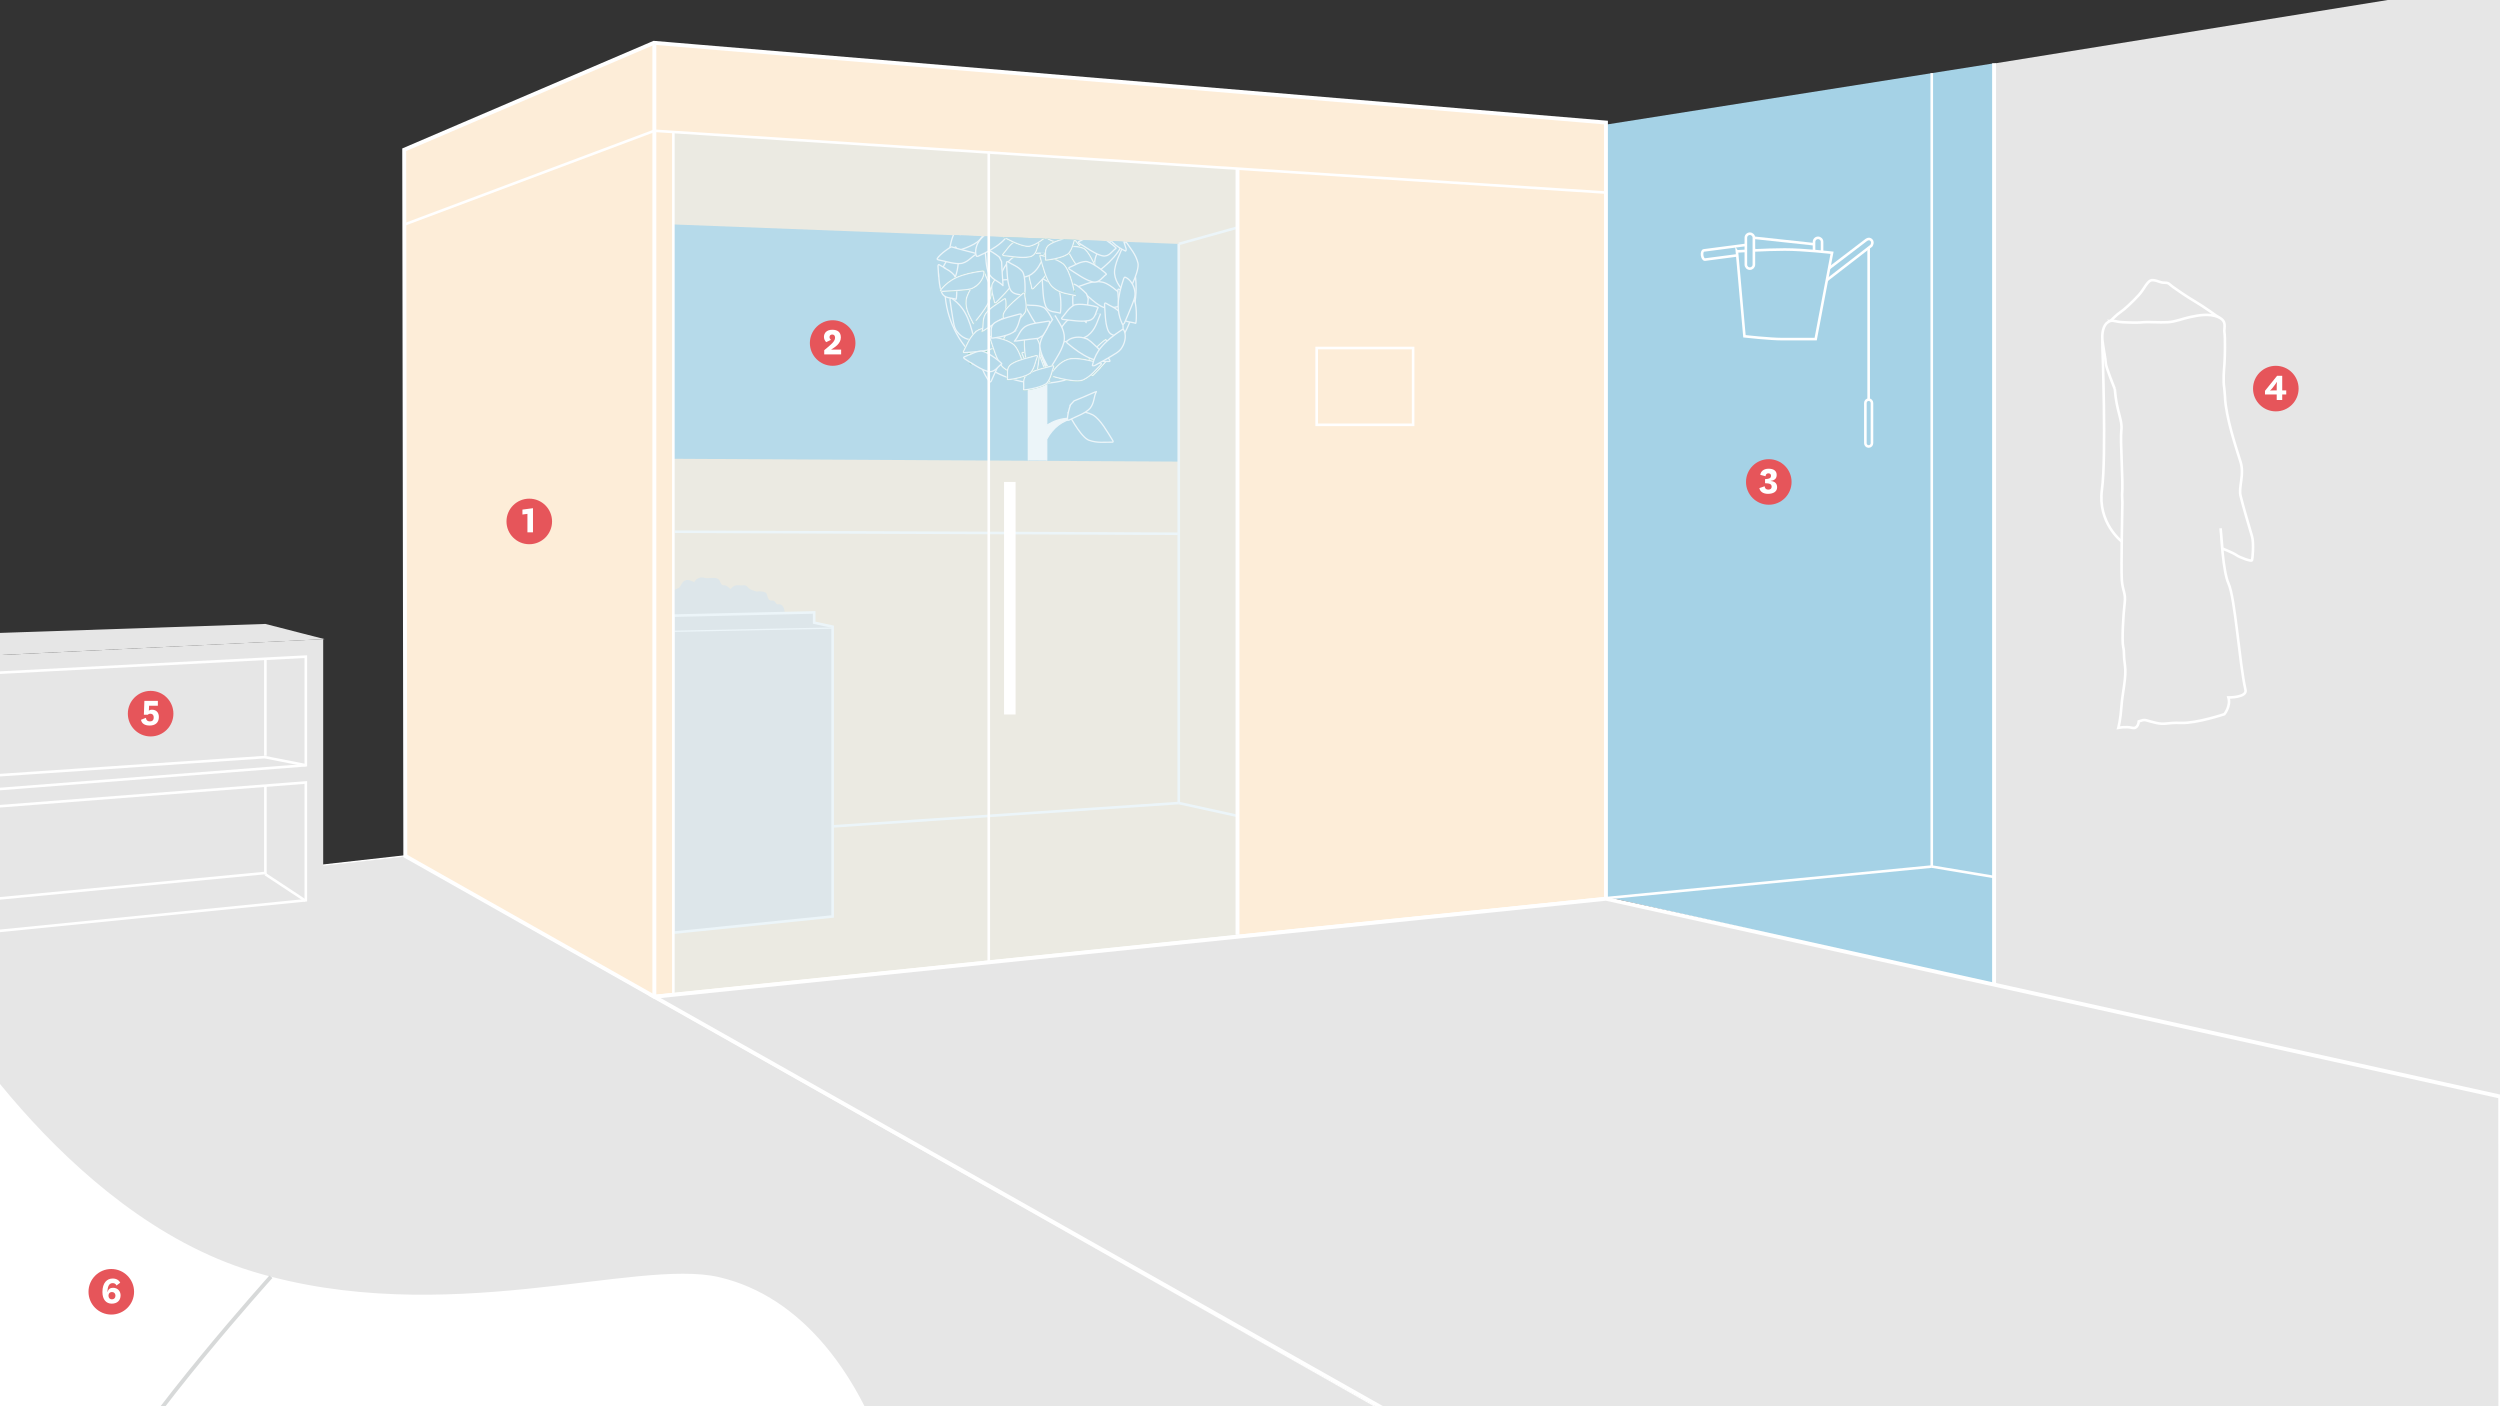 <svg xmlns="http://www.w3.org/2000/svg" xmlns:xlink="http://www.w3.org/1999/xlink" id="Ebene_1" data-name="Ebene 1" viewBox="0 0 1920 1080"><rect x="0" y="0" width="1920" height="1080" fill="#333333" stroke="none"/><defs><style> .cls-1, .cls-2, .cls-3, .cls-4, .cls-5 { fill: none; } .cls-6, .cls-2, .cls-3, .cls-7, .cls-8, .cls-9, .cls-10, .cls-11, .cls-12, .cls-13, .cls-14, .cls-5 { stroke: #fff; } .cls-6, .cls-2, .cls-3, .cls-7, .cls-11, .cls-15, .cls-14, .cls-5 { stroke-miterlimit: 10; } .cls-6, .cls-7, .cls-10, .cls-5 { stroke-width: 2px; } .cls-6, .cls-16, .cls-11 { fill: #a5d2e6; } .cls-17, .cls-7, .cls-8, .cls-10, .cls-13 { fill: #e6e6e6; } .cls-3, .cls-4, .cls-13, .cls-14 { stroke-width: 3px; } .cls-9 { stroke-width: 1.5px; } .cls-9, .cls-18, .cls-12 { fill: #fff; } .cls-19 { clip-path: url(#clippath-1); } .cls-10, .cls-12 { stroke-linejoin: round; } .cls-4 { stroke: #d7d9d9; } .cls-20 { fill: #e6555a; } .cls-15 { fill: #b9dcbd; stroke: #64ba8a; } .cls-21 { clip-path: url(#clippath); } .cls-14 { fill: #fdedd8; } .cls-22 { fill: #cfe6f1; opacity: .4; } </style><clipPath id="clippath"><polygon class="cls-1" points="526.58 172.37 905.28 187.33 905.28 354.51 527.14 351.54 526.58 172.37"></polygon></clipPath><clipPath id="clippath-1"><rect class="cls-1" x="-53.02" y="759.99" width="753.24" height="504.38"></rect></clipPath></defs><polygon class="cls-17" points="1531.45 48.79 1920.37 -13.96 1920.18 842.17 1531.45 756.13 1531.45 48.79"></polygon><polygon class="cls-8" points="-30.6 695.6 310.43 657.4 1436.41 1295.51 -35.24 1291.72 -30.6 695.6"></polygon><polygon class="cls-16" points="1233.37 95.7 1531.45 48.61 1531.45 756.13 1233.37 688.72 1233.37 95.7"></polygon><polygon class="cls-14" points="1233.36 690.25 502.54 765.49 311.28 657.4 310.43 115 502.16 32.89 1233.37 94.12 1233.36 690.25"></polygon><line class="cls-3" x1="1531.45" y1="48.61" x2="1531.45" y2="756.13"></line><path class="cls-17" d="M517.13,453.54s3.32-1.69,4.37-2.21c1.05-.53,1.96-3.75,3.68-4.99,3-2.16,6.54.13,7.88.77,0,0,2.78-5.05,8.12-3.27,1.55.51,4.66-.15,7.57,0,2.91.15,4.08,1.89,4.37,3.06.29,1.16,1.45,2.86,3.2,2.62,1.76-.24,4.66,2.91,4.66,2.91,0,0,2.04-2.62,4.37-2.91,2.33-.29,3.2.29,5.53,0,2.33-.29,3.06,1.12,4.44,2.45s6.04,2.38,6.04,2.38c1.17-.41,5.39-.25,6.84.91,1.46,1.17.98,6.49,4.65,5.97,2.84-.41,2.68,3.17,4.72,2.88,4.99-.7,4.99,6.23,4.99,6.23l-85.46,2.49v-19.28"></path><g><polygon class="cls-16" points="517.13 172.37 905.28 187.33 905.28 354.51 517.13 352.34 517.13 172.37"></polygon><g class="cls-21"><g><path class="cls-12" d="M803.87,476.97v-139.71c4.71-8.76,12.36-14.82,21.19-15.9-1.01-.09-2.04-.14-3.08-.14-6.84,0-13.11,2.1-18.11,5.59v-56.45h-14.09v206.61"></path><path class="cls-2" d="M799.08,294.41c40.56,0,73.45-32.88,73.45-73.45s-32.88-73.45-73.45-73.45-73.45,32.88-73.45,73.45,32.88,73.45,73.45,73.45"></path><path class="cls-11" d="M753.56,280.74c-.03.86,3.62,9.73,6.71,12.54.27.22.86-.22,1.05-.71,2.04-5.04,6.1-11.92,6.25-16.85,0-.29,0-.57-.01-.85-.36-5.06-3.69-7.86-4.79-12.38-.08-.34-6.03,12.63-9.21,18.25Z"></path><path class="cls-11" d="M820.04,245.92c-.32.22-.6.44-.84.68-5,4.92-6.66,10.59-9.3,15.92-.15.34.39.67.95.61,7.26-.76,18.88-1.53,24.26-5.22.14-.09.27-.19.4-.29,5.96-4.53,7.13-10.87,9.54-16.31.06-.04-4.66.07-10.18.7-5.5.64-11.79,1.82-14.83,3.9Z"></path><path class="cls-11" d="M842.58,194.67c-2.64,5.01-2.36,10.72-.14,13.79.24.34.88.23,1.41-.2,5.7-4.52,10.88-9.26,14.6-14.6.77-1.11,1.44-2.22,2.02-3.32,2.03-3.86,3-7.66,3.54-11.24.06-.32-1.5-.18-1.64-.02-4.17,2.79-8.39,5.62-12.43,8.54-2.31,1.68-5.11,3.53-6.55,5.71-.29.45-.56.9-.8,1.36"></path><path class="cls-15" d="M820.83,175.5c-.02.72.04,1.33.21,1.82,1.62,4.76,5.13,7.35,7.72,11.02.3.43,1-.12,1.22-.83,1.87-5.94,4.66-12.91,4.83-18.46.01-.37,0-.73,0-1.09-.2-5.14-5.69-6.22-8.27-8.64-.52-.49-5.54,10.7-5.7,16.17"></path><path class="cls-11" d="M820.83,175.5c-.02.72.04,1.33.21,1.82,1.62,4.76,5.13,7.35,7.72,11.02.3.43,1-.12,1.22-.83,1.87-5.94,4.66-12.91,4.83-18.46.01-.37,0-.73,0-1.09-.2-5.14-5.69-6.22-8.27-8.64-.52-.49-5.54,10.7-5.7,16.17Z"></path><path class="cls-15" d="M744.5,267.44c-.24,3.29-.27,8.91.83,11.66.13.32.84.18,1.26-.18,4.05-3.65,10.72-8.08,13.04-12.46.14-.26.26-.51.36-.77,1.93-4.73.19-8.68,1.19-13.22.08-.31-9.08,7.19-14.75,11.33l-1.93,3.64Z"></path><path class="cls-15" d="M744.5,267.44c-.24,3.29-.27,8.91.83,11.66.13.32.84.18,1.26-.18,4.05-3.65,10.72-8.08,13.04-12.46.14-.26.26-.51.36-.77,1.93-4.73.19-8.68,1.19-13.22.08-.31-9.08,7.19-14.75,11.33l-1.93,3.64Z"></path><path class="cls-11" d="M848.02,236.16c.37.1.72.17,1.06.2,6.96.6,12.3-1.83,18.04-3.31.36-.09.26-.72-.17-1.13-5.28-5.02-13.42-13.39-19.7-15.09-.17-.05-.33-.09-.5-.12-7.3-1.59-12.83,1.64-18.5,3.37-.06-.02,3.1,3.53,7.16,7.31,4.08,3.78,9.05,7.82,12.61,8.78"></path><path class="cls-11" d="M735.02,175.8c-.27.28-.49.56-.68.84-3.86,5.84-4.31,11.7-5.77,17.45-.1.37.5.58,1.06.4,6.93-2.25,18.17-5.43,22.67-10.15.12-.12.23-.24.33-.37,4.9-5.66,4.73-12.08,5.97-17.88.04-.05-4.58,1.05-9.83,2.82-5.27,1.77-11.19,4.22-13.74,6.89"></path><path class="cls-15" d="M757.53,158.69c-.33.63-.55,1.21-.62,1.71-.64,4.97,1.34,8.84,2.04,13.26.08.51.96.32,1.45-.21,4.3-4.54,9.9-9.61,12.51-14.54.17-.32.32-.64.46-.96,2.1-4.71-2.34-8.08-3.57-11.36-.26-.66-9.71,7.25-12.27,12.1"></path><path class="cls-15" d="M791.01,206.68c-.34.63-.55,1.22-.62,1.72-.65,4.99,1.33,8.84,2.03,13.26.08.52.96.32,1.45-.22,4.3-4.53,9.9-9.61,12.51-14.54.17-.32.32-.64.46-.96,2.1-4.71-2.34-8.07-3.58-11.35-.25-.67-9.69,7.22-12.25,12.08"></path><path class="cls-11" d="M791.01,206.68c-.34.63-.55,1.22-.62,1.72-.65,4.99,1.33,8.84,2.03,13.26.08.52.96.32,1.45-.22,4.3-4.53,9.9-9.61,12.51-14.54.17-.32.32-.64.46-.96,2.1-4.71-2.34-8.07-3.58-11.35-.25-.67-9.69,7.22-12.25,12.08Z"></path><path class="cls-15" d="M762.35,217.35c-.34.63-.55,1.22-.62,1.72-.65,4.99,1.33,8.84,2.03,13.26.08.52.96.32,1.46-.21,4.3-4.53,9.9-9.61,12.5-14.54.17-.32.32-.64.47-.95,2.1-4.71-2.34-8.07-3.58-11.35-.26-.67-9.69,7.22-12.25,12.08"></path><path class="cls-11" d="M762.35,217.35c-.34.63-.55,1.22-.62,1.72-.65,4.99,1.33,8.84,2.03,13.26.08.52.96.32,1.46-.21,4.3-4.53,9.9-9.61,12.5-14.54.17-.32.32-.64.47-.95,2.1-4.71-2.34-8.07-3.58-11.35-.26-.67-9.69,7.22-12.25,12.08Z"></path><path class="cls-11" d="M721.62,213.08c-.17,5.65,2.61,10.66,5.99,12.45.37.18.9-.2,1.19-.81,3.16-6.54,5.76-13.04,6.76-19.47.21-1.33.32-2.62.36-3.86.13-4.35-.67-8.18-1.78-11.63-.1-.31-1.44.51-1.5.69-2.54,4.32-5.12,8.7-7.49,13.08-1.35,2.52-3.08,5.41-3.41,7.98-.07.52-.1,1.05-.12,1.56"></path><path class="cls-15" d="M837.13,272.87c-.34.63-.55,1.22-.62,1.72-.41,3.2.27,5.94.98,8.67h-.26c.41,1.63.88,3.24,1.14,4.93.08.52.95.32,1.45-.21,1.52-1.6,3.2-3.27,4.86-4.98h-.17c3.14-3.22,6.24-6.59,7.98-9.89.17-.32.33-.64.47-.96,2.11-4.71-2.34-8.07-3.57-11.36-.24-.67-9.69,7.24-12.26,12.09"></path><path class="cls-11" d="M837.13,272.87c-.34.63-.55,1.22-.62,1.72-.41,3.2.27,5.94.98,8.67h-.26c.41,1.63.88,3.24,1.14,4.93.08.52.95.32,1.45-.21,1.52-1.6,3.2-3.27,4.86-4.98h-.17c3.14-3.22,6.24-6.59,7.98-9.89.17-.32.33-.64.47-.96,2.11-4.71-2.34-8.07-3.57-11.36-.24-.67-9.69,7.24-12.26,12.09Z"></path><path class="cls-11" d="M734.99,254.64c3.37,4.56,8.66,6.81,12.42,6.17.41-.07.58-.7.44-1.35-1.58-7.08-3.59-13.8-6.79-19.46-.66-1.17-1.37-2.24-2.11-3.24-2.6-3.51-5.62-6.05-8.64-8.12-.26-.18-.81,1.28-.74,1.47.7,4.96,1.39,9.97,2.25,14.86.5,2.81.95,6.15,2.29,8.38.27.45.57.89.88,1.31"></path><path class="cls-15" d="M772.3,158.98c-.34.63-.55,1.22-.62,1.72-.65,4.98,1.33,8.84,2.03,13.26.08.52.95.32,1.45-.21,4.3-4.53,9.88-9.59,12.48-14.51.17-.33.33-.66.48-.99,2.11-4.71-2.34-8.07-3.56-11.36-.26-.66-9.69,7.23-12.26,12.09"></path><path class="cls-15" d="M772.3,158.98c-.34.63-.55,1.22-.62,1.72-.65,4.98,1.33,8.84,2.03,13.26.08.52.95.32,1.45-.21,4.3-4.53,9.88-9.59,12.48-14.51.17-.33.33-.66.48-.99,2.11-4.71-2.34-8.07-3.56-11.36-.26-.66-9.69,7.23-12.26,12.09Z"></path><path class="cls-15" d="M798.93,274.24c-.61-.61-9.63-3.96-13.78-3.61-.34.04-.42.78-.18,1.25,2.37,4.91,4.74,12.54,8.3,16,.21.2.42.39.64.56,3.99,3.17,8.3,2.63,12.38,4.9.3.17-5.31-12.97-7.35-19.1"></path><path class="cls-11" d="M798.93,274.24c-.61-.61-9.63-3.96-13.78-3.61-.34.04-.42.78-.18,1.25,2.37,4.91,4.74,12.54,8.3,16,.21.2.42.39.64.56,3.99,3.17,8.3,2.63,12.38,4.9.3.17-5.31-12.97-7.35-19.1Z"></path><path class="cls-15" d="M761.11,227.2c.06-.38.08-.74.07-1.08-.23-6.98-3.29-12.01-5.43-17.53-.15-.34-.76-.16-1.1.29-4.37,5.86-11.72,14.93-12.65,21.37-.02.16-.04.33-.06.49-.7,7.43,3.18,12.54,5.56,17.96-.01.07,3.12-3.48,6.41-7.97,3.27-4.48,6.69-9.9,7.22-13.54"></path><path class="cls-11" d="M761.11,227.2c.06-.38.08-.74.07-1.08-.23-6.98-3.29-12.01-5.43-17.53-.15-.34-.76-.16-1.1.29-4.37,5.86-11.72,14.93-12.65,21.37-.02.16-.04.33-.06.49-.7,7.43,3.18,12.54,5.56,17.96-.01.07,3.12-3.48,6.41-7.97,3.27-4.48,6.69-9.9,7.22-13.54Z"></path><path class="cls-15" d="M798.01,263.21c-1.95-5.31-6.42-8.96-10.24-9.4-.42-.05-.77.49-.82,1.17-.52,7.23-.51,14.23.95,20.56.31,1.31.68,2.55,1.11,3.72,1.5,4.09,3.68,7.36,6.01,10.18.2.26,1.16-.98,1.14-1.19.76-4.94,1.54-9.94,2.11-14.88.33-2.83.85-6.13.21-8.65-.14-.51-.29-1.01-.47-1.5"></path><path class="cls-11" d="M798.01,263.21c-1.95-5.31-6.42-8.96-10.24-9.4-.42-.05-.77.49-.82,1.17-.52,7.23-.51,14.23.95,20.56.31,1.31.68,2.55,1.11,3.72,1.5,4.09,3.68,7.36,6.01,10.18.2.26,1.16-.98,1.14-1.19.76-4.94,1.54-9.94,2.11-14.88.33-2.83.85-6.13.21-8.65-.14-.51-.29-1.01-.47-1.5Z"></path><path class="cls-11" d="M802.79,237.12c-.51-.5-1.01-.88-1.48-1.08-4.61-2.05-8.87-1.24-13.32-1.83-.52-.07-.58.81-.2,1.45,3.14,5.4,6.42,12.18,10.41,16.07.27.26.54.51.81.74,3.93,3.35,8.41.06,11.92-.18.71-.05-4.2-11.32-8.14-15.16Z"></path><path class="cls-15" d="M833.71,191.81c-.51-.5-1.01-.88-1.48-1.08-4.61-2.05-8.87-1.24-13.32-1.83-.52-.08-.58.81-.2,1.45,3.14,5.4,6.42,12.18,10.41,16.07.27.26.54.51.81.74,3.93,3.35,8.41.06,11.92-.19.71-.05-4.2-11.32-8.14-15.16"></path><path class="cls-11" d="M833.71,191.81c-.51-.5-1.01-.88-1.48-1.08-4.61-2.05-8.87-1.24-13.32-1.83-.52-.08-.58.81-.2,1.45,3.14,5.4,6.42,12.18,10.41,16.07.27.26.54.51.81.74,3.93,3.35,8.41.06,11.92-.19.71-.05-4.2-11.32-8.14-15.16Z"></path><path class="cls-11" d="M834.33,225.5c-2.3-2.4-6.49-6.21-9.3-7.26-.33-.12-.71.49-.72,1.04-.02,5.42-1.25,13.29.45,17.94.1.27.21.53.33.78,2.23,4.6,6.37,5.99,9.09,9.79.18.27.81-11.49,1.57-18.43l-1.42-3.86Z"></path><path class="cls-15" d="M750.39,253.91c-.32.21-.61.42-.86.66-5.15,4.76-6.97,10.37-9.77,15.63-.17.33.36.68.94.64,7.25-.53,18.88-.93,24.36-4.45.15-.09.29-.19.43-.29,6.1-4.35,7.47-10.64,10.04-16.01.05-.03-4.68-.08-10.19.38-5.53.48-11.84,1.44-14.95,3.44"></path><path class="cls-11" d="M750.39,253.91c-.32.21-.61.42-.86.66-5.15,4.76-6.97,10.37-9.77,15.63-.17.33.36.68.94.64,7.25-.53,18.88-.93,24.36-4.45.15-.09.29-.19.43-.29,6.1-4.35,7.47-10.64,10.04-16.01.05-.03-4.68-.08-10.19.38-5.53.48-11.84,1.44-14.95,3.44Z"></path><path class="cls-11" d="M777.32,198.23c-.32.21-.61.42-.86.66-5.15,4.76-6.97,10.37-9.77,15.63-.17.33.36.68.94.64,7.25-.53,18.88-.93,24.36-4.45.14-.09.29-.19.43-.29,6.09-4.35,7.47-10.64,10.04-16.01.05-.03-4.67-.08-10.19.38-5.53.48-11.84,1.44-14.95,3.44"></path><path class="cls-11" d="M874.07,202.93c-.03-.38-.08-.74-.16-1.07-1.71-6.77-5.76-11.04-9.02-15.99-.21-.32-.77-.03-1.02.51-3.04,6.61-8.33,17.01-7.9,23.49.01.17.03.33.05.49.87,7.41,5.74,11.61,9.21,16.43,0,.06,2.33-4.07,4.6-9.13,2.27-5.07,4.48-11.07,4.24-14.74"></path><path class="cls-11" d="M871.43,231.14c-.24-.67-.53-1.22-.86-1.61-3.28-3.83-7.5-4.99-11.27-7.47-.44-.29-.89.49-.83,1.21.47,6.22.45,13.75,2.36,18.98.12.34.26.67.4.99,2.09,4.72,7.6,3.75,10.9,5.06.66.26,1.18-12.01-.7-17.17"></path><path class="cls-11" d="M813.44,223.4c-.24-.67-.53-1.23-.86-1.62-3.28-3.85-7.5-5-11.26-7.48-.44-.29-.89.49-.83,1.21.46,6.21.45,13.74,2.36,18.98.12.34.26.67.4.99,2.09,4.72,7.6,3.75,10.89,5.05.67.26,1.19-11.98-.69-17.14"></path><path class="cls-11" d="M785.95,209.98c-.25-.67-.53-1.23-.86-1.62-3.28-3.85-7.49-5-11.26-7.48-.44-.29-.89.49-.83,1.21.46,6.21.45,13.74,2.36,18.98.12.34.26.67.4.99,2.09,4.72,7.6,3.75,10.89,5.05.67.26,1.18-11.98-.69-17.14"></path><path class="cls-11" d="M855.53,167.91c-4.07-3.95-9.65-5.31-13.23-4.07-.38.14-.46.79-.2,1.42,2.73,6.73,5.81,13.02,9.9,18.1.85,1.05,1.73,2,2.62,2.87,3.13,3.04,6.51,5.04,9.81,6.58.3.14.59-1.39.49-1.56-1.5-4.78-3.02-9.62-4.68-14.31-.96-2.69-1.94-5.9-3.63-7.88-.34-.4-.7-.79-1.08-1.15"></path><path class="cls-11" d="M733.47,212.69c-.25-.67-.53-1.23-.86-1.61-2.11-2.46-4.61-3.82-7.12-5.15l.17-.19c-1.49-.8-3-1.54-4.44-2.49-.44-.29-.88.47-.83,1.21.16,2.19.27,4.55.42,6.92l.11-.13c.27,4.48.69,9.02,1.96,12.53.12.34.26.68.4,1,2.08,4.73,7.6,3.75,10.89,5.06.66.28,1.18-11.99-.7-17.15"></path><path class="cls-15" d="M815.89,149.6c-5.61-.62-10.82,1.76-12.86,4.97-.23.35.13.91.7,1.25,6.27,3.67,12.57,6.77,18.89,8.28,1.31.31,2.57.52,3.8.66,4.33.48,8.22-.03,11.77-.84.31-.06-.4-1.48-.59-1.55-4.12-2.87-8.28-5.78-12.45-8.49-2.4-1.55-5.17-3.5-7.7-4.03-.52-.11-1.04-.19-1.55-.25"></path><path class="cls-15" d="M815.89,149.6c-5.61-.62-10.82,1.76-12.86,4.97-.23.35.13.91.7,1.25,6.27,3.67,12.57,6.77,18.89,8.28,1.31.31,2.57.52,3.8.66,4.33.48,8.22-.03,11.77-.84.31-.06-.4-1.48-.59-1.55-4.12-2.87-8.28-5.78-12.45-8.49-2.4-1.55-5.17-3.5-7.7-4.03-.52-.11-1.04-.19-1.55-.25Z"></path><path class="cls-11" d="M861.24,241.83c-.25-.67-.53-1.23-.86-1.62-3.27-3.84-7.49-5-11.26-7.48-.44-.29-.88.47-.82,1.21.47,6.21.45,13.71,2.35,18.94.13.35.26.69.41,1.02,2.08,4.73,7.6,3.75,10.88,5.08.66.26,1.18-11.99-.7-17.15Z"></path><path class="cls-11" d="M730.71,189.55c-.85.14-8.83,5.52-10.97,9.13-.16.31.38.81.9.89,5.34.99,12.88,3.58,17.75,2.73.28-.05.56-.11.82-.19,4.89-1.38,6.98-5.22,11.19-7.21.32-.14-13.56-3.37-19.69-5.35"></path><path class="cls-15" d="M778.87,264.85c-.28-.27-.56-.5-.83-.69-5.8-3.93-11.67-4.43-17.4-5.96-.36-.08-.58.52-.41,1.06,2.2,6.97,5.27,18.22,9.95,22.77.12.11.24.23.36.34,5.62,4.95,12.04,4.84,17.83,6.12.05.05-1-4.56-2.72-9.85-1.73-5.27-4.13-11.21-6.78-13.78"></path><path class="cls-11" d="M778.87,264.85c-.28-.27-.56-.5-.83-.69-5.8-3.93-11.67-4.43-17.4-5.96-.36-.08-.58.52-.41,1.06,2.2,6.97,5.27,18.22,9.95,22.77.12.11.24.23.36.34,5.62,4.95,12.04,4.84,17.83,6.12.05.05-1-4.56-2.72-9.85-1.73-5.27-4.13-11.21-6.78-13.78Z"></path><path class="cls-11" d="M832.8,259.61c-5.43-1.59-10.96-.17-13.52,2.62-.28.3-.05.91.47,1.35,5.55,4.7,11.22,8.84,17.19,11.43,1.24.53,2.45.97,3.65,1.32,4.18,1.22,8.09,1.41,11.71,1.22.33,0-.12-1.51-.3-1.62-3.56-3.54-7.16-7.13-10.83-10.51-2.1-1.94-4.47-4.32-6.89-5.3-.49-.2-.99-.37-1.49-.51Z"></path><path class="cls-11" d="M826.37,233.9c-.7.12-1.3.31-1.74.57-4.35,2.55-6.2,6.53-9.28,9.81-.36.38.31.96,1.05,1.03,6.19.63,13.57,1.96,19.04,1.01.37-.06.72-.14,1.07-.22,5-1.23,4.98-6.85,6.84-9.86.38-.61-11.58-3.28-16.98-2.33Z"></path><path class="cls-15" d="M781.05,184.98c-.71.12-1.3.31-1.74.57-4.35,2.55-6.2,6.53-9.28,9.81-.36.38.31.95,1.05,1.03,6.19.63,13.57,1.97,19.04,1.01.36-.06.72-.14,1.07-.22,5-1.23,4.98-6.85,6.84-9.86.38-.61-11.58-3.28-16.98-2.33"></path><path class="cls-11" d="M781.05,184.98c-.71.12-1.3.31-1.74.57-4.35,2.55-6.2,6.53-9.28,9.81-.36.38.31.95,1.05,1.03,6.19.63,13.57,1.97,19.04,1.01.36-.06.72-.14,1.07-.22,5-1.23,4.98-6.85,6.84-9.86.38-.61-11.58-3.28-16.98-2.33Z"></path><path class="cls-11" d="M767.29,197.26c-2.61-2.07-7.28-5.27-10.2-5.92-.34-.08-.63.59-.56,1.13.74,5.37.64,13.34,2.97,17.71.14.26.28.5.43.73,2.85,4.25,7.13,5.07,10.35,8.46.22.24-.83-11.5-1.05-18.47l-1.94-3.64Z"></path><path class="cls-11" d="M798.61,265.06c-.02.38-.02.74.02,1.08.81,6.94,4.28,11.68,6.88,17.02.16.33.76.11,1.08-.39,3.86-6.17,10.44-15.8,10.84-22.28,0-.17.02-.34.02-.51.09-7.46-4.19-12.25-7.02-17.45,0-.06-2.84,3.73-5.73,8.46-2.89,4.75-5.85,10.41-6.08,14.08Z"></path><path class="cls-15" d="M829.82,150.44c-.32-.21-.64-.37-.96-.5-6.48-2.63-12.31-1.89-18.22-2.19-.38-.02-.47.6-.18,1.12,3.58,6.36,8.93,16.76,14.44,20.25.14.09.29.18.43.25,6.51,3.68,12.76,2.24,18.68,2.29.05.03-1.94-4.28-4.71-9.1-2.78-4.82-6.36-10.15-9.48-12.12"></path><path class="cls-15" d="M851.11,169.12c-.68-.2-1.29-.3-1.79-.26-5,.38-8.39,3.1-12.58,4.67-.49.18-.13,1.01.5,1.39,5.3,3.31,11.37,7.78,16.71,9.35.35.1.69.19,1.03.27,5.03,1.11,7.45-3.92,10.42-5.79.59-.38-9.02-8.07-14.28-9.61"></path><path class="cls-11" d="M835.45,201.09c-.69-.2-1.3-.3-1.81-.26-5.01.36-8.39,3.08-12.59,4.66-.49.18-.12,1.01.5,1.38,5.29,3.31,11.37,7.78,16.71,9.35.35.1.69.19,1.03.27,5.03,1.11,7.44-3.92,10.41-5.8.6-.38-8.99-8.05-14.25-9.6"></path><path class="cls-15" d="M790.65,144.77c-5.57.98-9.93,4.73-11.02,8.41-.11.4.37.85,1.03,1.01,7.03,1.79,13.91,3.02,20.4,2.7,1.35-.07,2.63-.22,3.85-.43,4.29-.75,7.88-2.32,11.04-4.11.28-.16-.78-1.32-.97-1.33-4.73-1.62-9.53-3.27-14.29-4.71-2.73-.82-5.9-1.93-8.49-1.73-.53.04-1.05.11-1.56.2"></path><path class="cls-11" d="M755.09,269.88c-.69-.2-1.3-.3-1.81-.26-3.22.25-5.76,1.46-8.3,2.7l-.06-.25c-1.51.73-2.99,1.51-4.59,2.11-.49.18-.13.99.49,1.38,1.87,1.17,3.83,2.48,5.84,3.76l-.04-.17c3.78,2.44,7.69,4.79,11.27,5.84.35.1.7.19,1.04.27,5.03,1.13,7.44-3.92,10.42-5.79.61-.37-9-8.06-14.26-9.6Z"></path><path class="cls-11" d="M753.44,183.23c-3.8,4.2-4.96,9.81-3.6,13.35.15.39.8.43,1.41.16,6.63-2.96,12.83-6.27,17.75-10.52,1.01-.88,1.93-1.78,2.76-2.71,2.93-3.24,4.82-6.7,6.26-10.05.13-.29-1.42-.54-1.59-.42-4.72,1.67-9.51,3.35-14.13,5.17-2.66,1.05-5.85,2.16-7.76,3.91-.39.36-.76.73-1.11,1.12"></path><path class="cls-11" d="M842.87,181.1c-.69-.2-1.3-.3-1.81-.26-5,.37-8.39,3.08-12.58,4.66-.49.18-.13.99.5,1.38,5.29,3.3,11.35,7.76,16.68,9.33.36.1.71.2,1.06.27,5.03,1.13,7.45-3.92,10.42-5.78.59-.38-9-8.06-14.26-9.6"></path><path class="cls-15" d="M771.46,243.76c.47-.72,1.97-10.21.79-14.19-.11-.33-.85-.25-1.27.07-4.35,3.29-11.38,7.13-14.07,11.29-.16.24-.3.49-.43.73-2.32,4.53-.93,8.63-2.34,13.08-.11.33,11.69-7.78,17.31-10.98"></path><path class="cls-11" d="M771.46,243.76c.47-.72,1.97-10.21.79-14.19-.11-.33-.85-.25-1.27.07-4.35,3.29-11.38,7.13-14.07,11.29-.16.24-.3.49-.43.73-2.32,4.53-.93,8.63-2.34,13.08-.11.33,11.69-7.78,17.31-10.98Z"></path><path class="cls-15" d="M790.21,189.23c.32-.03.62-.08.9-.15,5.76-1.57,9.48-5.17,13.74-8.08.26-.2.02-.68-.4-.88-5.5-2.58-14.1-7.07-19.57-6.6-.14.01-.28.03-.42.05-6.26.86-9.94,5.17-14.09,8.27-.06,0,3.34,1.98,7.54,3.9,4.2,1.91,9.19,3.76,12.29,3.5"></path><path class="cls-11" d="M790.21,189.23c.32-.03.62-.08.9-.15,5.76-1.57,9.48-5.17,13.74-8.08.26-.2.02-.68-.4-.88-5.5-2.58-14.1-7.07-19.57-6.6-.14.01-.28.03-.42.05-6.26.86-9.94,5.17-14.09,8.27-.06,0,3.34,1.98,7.54,3.9,4.2,1.91,9.19,3.76,12.29,3.5Z"></path><path class="cls-15" d="M748.45,220.55c4.83-2.97,7.53-8.06,7.22-11.86-.03-.42-.63-.65-1.31-.56-7.19.95-14.05,2.37-19.97,5.07-1.23.56-2.37,1.17-3.43,1.83-3.72,2.29-6.5,5.07-8.8,7.9-.22.25,1.19.93,1.39.87,4.99-.26,10.05-.51,15-.95,2.84-.25,6.18-.41,8.53-1.54.48-.23.94-.49,1.38-.76"></path><path class="cls-11" d="M748.45,220.55c4.83-2.97,7.53-8.06,7.22-11.86-.03-.42-.63-.65-1.31-.56-7.19.95-14.05,2.37-19.97,5.07-1.23.56-2.37,1.17-3.43,1.83-3.72,2.29-6.5,5.07-8.8,7.9-.22.25,1.19.93,1.39.87,4.99-.26,10.05-.51,15-.95,2.84-.25,6.18-.41,8.53-1.54.48-.23.94-.49,1.38-.76Z"></path><path class="cls-15" d="M787,240.41c.39-.6.66-1.17.77-1.66,1.09-4.91-.56-8.93-.87-13.39-.03-.52-.91-.41-1.47.09-4.67,4.15-10.67,8.71-13.7,13.38-.2.31-.39.63-.56.94-2.5,4.51,1.62,8.24,2.57,11.62.19.69,10.28-6.36,13.26-10.97"></path><path class="cls-11" d="M787,240.41c.39-.6.66-1.17.77-1.66,1.09-4.91-.56-8.93-.87-13.39-.03-.52-.91-.41-1.47.09-4.67,4.15-10.67,8.71-13.7,13.38-.2.31-.39.63-.56.94-2.5,4.51,1.62,8.24,2.57,11.62.19.69,10.28-6.36,13.26-10.97Z"></path><path class="cls-11" d="M800.93,257.66c1.91-2.72,4.82-7.57,5.3-10.52.06-.34-.62-.59-1.16-.49-5.32,1.07-13.28,1.46-17.51,4.06-.25.15-.48.31-.7.48-4.07,3.1-4.63,7.41-7.82,10.82-.23.23,11.43-1.53,18.38-2.19l3.51-2.16Z"></path><path class="cls-15" d="M810.5,163.86c-.27-.28-.54-.52-.81-.71-5.68-4.11-11.52-4.78-17.22-6.49-.36-.1-.59.48-.44,1.05,1.97,7.01,4.68,18.34,9.21,23.03.12.12.24.24.37.36,5.47,5.12,11.88,5.22,17.64,6.68.04.05-.86-4.6-2.41-9.93-1.57-5.33-3.78-11.34-6.34-13.99"></path><path class="cls-11" d="M810.5,163.86c-.27-.28-.54-.52-.81-.71-5.68-4.11-11.52-4.78-17.22-6.49-.36-.1-.59.48-.44,1.05,1.97,7.01,4.68,18.34,9.21,23.03.12.12.24.24.37.36,5.47,5.12,11.88,5.22,17.64,6.68.04.05-.86-4.6-2.41-9.93-1.57-5.33-3.78-11.34-6.34-13.99Z"></path><path class="cls-15" d="M817.11,203.12c-.27-.28-.54-.52-.81-.71-5.68-4.11-11.52-4.78-17.22-6.49-.36-.1-.59.48-.43,1.05,1.97,7.01,4.68,18.34,9.21,23.03.12.12.25.24.37.36,5.47,5.12,11.88,5.22,17.64,6.68.04.05-.86-4.6-2.41-9.92-1.57-5.33-3.78-11.34-6.34-13.99"></path><path class="cls-11" d="M817.11,203.12c-.27-.28-.54-.52-.81-.71-5.68-4.11-11.52-4.78-17.22-6.49-.36-.1-.59.48-.43,1.05,1.97,7.01,4.68,18.34,9.21,23.03.12.12.25.24.37.36,5.47,5.12,11.88,5.22,17.64,6.68.04.05-1.57-6.88-2.41-9.92-1.48-5.36-3.78-11.34-6.34-13.99Z"></path><path class="cls-15" d="M830.95,292.14c.37-.1.71-.22,1.01-.37,6.3-3.04,9.69-7.87,13.89-12.07.27-.27-.13-.76-.7-.9-7.08-1.65-18.31-4.74-24.58-3.01-.16.05-.32.09-.47.14-7.1,2.35-10.25,7.97-14.28,12.35-.06.02,4.45,1.47,9.85,2.67,5.42,1.21,11.74,2.16,15.28,1.18"></path><path class="cls-11" d="M830.95,292.14c.37-.1.71-.22,1.01-.37,6.3-3.04,9.69-7.87,13.89-12.07.27-.27-.13-.76-.7-.9-7.08-1.65-18.31-4.74-24.58-3.01-.16.05-.32.09-.47.14-7.1,2.35-10.25,7.97-14.28,12.35-.06.02,4.45,1.47,9.85,2.67,5.42,1.21,11.74,2.16,15.28,1.18Z"></path><path class="cls-15" d="M802.8,295.15c.61-.37,1.09-.76,1.41-1.16,3.11-3.96,3.42-8.31,5.1-12.48.2-.48-.65-.77-1.35-.57-6.02,1.7-13.4,3.2-18.17,6.11-.31.19-.61.38-.89.58-4.22,2.98-2.18,8.16-2.82,11.63-.12.7,12.02-1.26,16.72-4.12"></path><path class="cls-11" d="M802.8,295.15c.61-.37,1.09-.76,1.41-1.16,3.11-3.96,3.42-8.31,5.1-12.48.2-.48-.65-.77-1.35-.57-6.02,1.7-13.4,3.2-18.17,6.11-.31.19-.61.38-.89.58-4.22,2.98-2.18,8.16-2.82,11.63-.12.7,12.02-1.26,16.72-4.12Z"></path><path class="cls-11" d="M777.84,255.41c.61-.37,1.1-.76,1.42-1.17,3.13-3.96,3.43-8.31,5.12-12.47.2-.48-.66-.77-1.35-.56-6.01,1.69-13.4,3.2-18.17,6.1-.31.19-.6.38-.89.58-4.22,2.98-2.17,8.16-2.8,11.63-.13.71,11.99-1.25,16.68-4.11Z"></path><path class="cls-15" d="M819.52,195.55c.61-.37,1.1-.76,1.42-1.17,3.13-3.96,3.43-8.31,5.12-12.47.2-.48-.65-.77-1.35-.56-6,1.69-13.4,3.2-18.17,6.1-.31.19-.61.38-.89.58-4.22,2.98-2.18,8.16-2.81,11.63-.13.71,11.99-1.25,16.68-4.11"></path><path class="cls-11" d="M819.52,195.55c.61-.37,1.1-.76,1.42-1.17,3.13-3.96,3.43-8.31,5.12-12.47.2-.48-.65-.77-1.35-.56-6,1.69-13.4,3.2-18.17,6.1-.31.19-.61.38-.89.58-4.22,2.98-2.18,8.16-2.81,11.63-.13.71,11.99-1.25,16.68-4.11Z"></path><path class="cls-11" d="M861.6,266.99c3.06-4.77,3.3-10.49,1.36-13.75-.22-.34-.86-.29-1.43.09-6.07,4.01-11.63,8.28-15.8,13.29-.87,1.04-1.63,2.08-2.3,3.14-2.36,3.67-3.65,7.37-4.5,10.9-.07.32,1.49.3,1.63.17,4.39-2.42,8.84-4.87,13.12-7.43,2.45-1.47,5.41-3.08,7.02-5.12.33-.42.63-.84.91-1.28Z"></path><path class="cls-15" d="M793.38,156.28c.61-.37,1.1-.76,1.41-1.16,2-2.55,2.84-5.26,3.64-7.98l.22.12c.49-1.61.92-3.23,1.57-4.83.2-.48-.64-.77-1.35-.56-2.12.6-4.41,1.17-6.71,1.8l.15.08c-4.34,1.16-8.72,2.48-11.91,4.43-.31.19-.61.38-.9.59-4.23,2.97-2.17,8.16-2.82,11.63-.14.7,12-1.26,16.69-4.12"></path><path class="cls-11" d="M871.64,224.51c-.53-5.62-3.92-10.25-7.5-11.62-.39-.15-.87.3-1.09.93-2.34,6.87-4.11,13.65-4.31,20.13-.04,1.34,0,2.62.12,3.85.41,4.34,1.69,8.05,3.21,11.36.13.29,1.37-.68,1.41-.88,1.99-4.6,4.01-9.25,5.83-13.87,1.04-2.66,2.4-5.75,2.4-8.34,0-.53-.03-1.05-.07-1.57"></path><path class="cls-15" d="M790.29,287.29c.61-.37,1.1-.76,1.41-1.17,3.12-3.96,3.43-8.31,5.12-12.47.2-.48-.64-.77-1.35-.56-6.01,1.7-13.37,3.19-18.13,6.09-.32.2-.63.4-.92.6-4.23,2.97-2.17,8.16-2.83,11.63-.12.7,12-1.25,16.7-4.12"></path><path class="cls-11" d="M790.29,287.29c.61-.37,1.1-.76,1.41-1.17,3.12-3.96,3.43-8.31,5.12-12.47.2-.48-.64-.77-1.35-.56-6.01,1.7-13.37,3.19-18.13,6.09-.32.2-.63.4-.92.6-4.23,2.97-2.17,8.16-2.83,11.63-.12.7,12-1.25,16.7-4.12Z"></path><path class="cls-11" d="M835.26,337.61c.33.19.66.35.97.46,6.58,2.39,12.36,1.43,18.3,1.51.37,0,.43-.63.13-1.14-3.82-6.21-9.54-16.4-15.17-19.67-.15-.09-.3-.17-.45-.25-6.65-3.43-12.83-1.76-18.75-1.57-.06-.03,2.09,4.2,5.04,8.91,2.97,4.71,6.74,9.89,9.93,11.74Z"></path><path class="cls-11" d="M822.12,310.9c-1.09,3.13-2.57,8.56-2.23,11.51.04.34.76.39,1.25.15,4.84-2.49,12.4-5.07,15.77-8.71.2-.21.38-.43.54-.65,3.08-4.08,2.43-8.36,4.58-12.5.16-.28-10.6,4.62-17.12,7.17l-2.8,3.03Z"></path></g></g></g><path class="cls-6" d="M1404.74,206.06l28.46-21.7s2.17-1.81,3.98,0c1.81,1.81,0,4.35,0,4.35l-34.16,26.42"></path><line class="cls-5" x1="1435.13" y1="190.29" x2="1435.13" y2="306.93"></line><path class="cls-6" d="M1437.67,340.37c0,1.4-1.14,2.54-2.54,2.54h0c-1.4,0-2.53-1.14-2.53-2.54v-30.9c0-1.4,1.14-2.54,2.53-2.54h0c1.4,0,2.54,1.14,2.54,2.54v30.9Z"></path><path class="cls-6" d="M1346.95,190.88c.25,1.95-.33,3.63-1.3,3.75l-36.21,4.73c-.97.13-1.97-1.35-2.22-3.29h0c-.25-1.95.33-3.63,1.3-3.75l36.21-4.73c.97-.13,1.97,1.35,2.22,3.3h0Z"></path><path class="cls-6" d="M1399.34,206.39c0,1.7-1.38,3.08-3.08,3.08h0c-1.7,0-3.08-1.38-3.08-3.08v-20.65c0-1.7,1.38-3.08,3.08-3.08h0c1.7,0,3.08,1.38,3.08,3.08v20.65Z"></path><line class="cls-3" x1="502.54" y1="34.61" x2="502.54" y2="765.49"></line><line class="cls-1" x1="-37.54" y1="680.37" x2="248.21" y2="661.51"></line><line class="cls-5" x1="310.43" y1="172.49" x2="502.54" y2="100.43"></line><line class="cls-5" x1="1483.59" y1="56.17" x2="1483.59" y2="665.52"></line><line class="cls-5" x1="1483.59" y1="665.52" x2="1531.45" y2="673.53"></line><line class="cls-5" x1="905.28" y1="187.33" x2="950.41" y2="174.73"></line><line class="cls-5" x1="905.28" y1="187.33" x2="905.28" y2="616.63"></line><line class="cls-1" x1="575.34" y1="451.97" x2="905.28" y2="440.3"></line><line class="cls-5" x1="518.31" y1="408.37" x2="904.63" y2="409.92"></line><line class="cls-1" x1="905.28" y1="440.3" x2="950.41" y2="443.05"></line><line class="cls-5" x1="905.28" y1="616.73" x2="950.4" y2="626.63"></line><line class="cls-1" x1="905.28" y1="354.51" x2="950.41" y2="353.99"></line><line class="cls-1" x1="905.28" y1="395.72" x2="950.41" y2="396.86"></line><polygon class="cls-7" points="625.3 478.21 639.48 481.28 639.48 703.86 517.13 716.3 517.13 472.82 625.3 470.33 625.3 478.21"></polygon><line class="cls-2" x1="517.13" y1="484.85" x2="639.48" y2="482.36"></line><rect class="cls-5" x="1011.2" y="267.28" width="74.07" height="58.99"></rect><path class="cls-6" d="M1333.94,193.06l5.8,65.21s19.56,2.17,28.98,2.17h25.72l12.57-66.31s-21.62-2.51-36.29-2.51-36.77,1.45-36.77,1.45Z"></path><path class="cls-6" d="M1346.98,203.23c0,1.7-1.38,3.08-3.08,3.08h0c-1.7,0-3.08-1.38-3.08-3.08v-20.65c0-1.7,1.38-3.08,3.08-3.08h0c1.7,0,3.08,1.38,3.08,3.08v20.65Z"></path><line class="cls-5" x1="1346.98" y1="182.59" x2="1393.18" y2="187.57"></line><line class="cls-5" x1="639.48" y1="634.67" x2="905.28" y2="616.73"></line><line class="cls-5" x1="1233.27" y1="689.79" x2="1483.59" y2="665.52"></line><g class="cls-19"><path class="cls-9" d="M-51.84,760.57s98.29,172.01,245.72,216.68c147.43,44.68,294.44-10.42,358.09,4.31,63.66,14.73,109.32,75.12,132.89,153.19,21.67,71.77,1.52,128.44,1.52,128.44H1.77l-53.61-502.61Z"></path></g><path class="cls-4" d="M208.1,980.51s-98,108.94-126.65,164.31c-28.65,55.37-44.19,109.1-44.19,109.1"></path><polygon class="cls-17" points="-17.96 503.95 248.21 490.86 248.21 703.86 -7.27 731.13 -17.96 503.95"></polygon><line class="cls-5" x1="203.81" y1="670.44" x2="-32.87" y2="693.09"></line><line class="cls-5" x1="234.57" y1="691.75" x2="203.81" y2="671.44"></line><line class="cls-5" x1="203.81" y1="580.43" x2="203.81" y2="505.92"></line><line class="cls-5" x1="203.81" y1="671.44" x2="203.81" y2="603.73"></line><polygon class="cls-17" points="-10.37 486.43 203.81 479.18 249.32 490.86 -17.96 503.95 -10.37 486.43"></polygon><polyline class="cls-5" points="-10.37 606.76 234.87 587.69 234.87 504.3 -32.87 518.3"></polyline><polyline class="cls-5" points="-22.18 717.11 234.87 691.41 234.87 600.95 -10.37 619.99"></polyline><polygon class="cls-22" points="517.48 101.37 950.76 129.52 950.76 717.95 517.48 762.38 517.48 101.37"></polygon><line class="cls-5" x1="502.54" y1="100.43" x2="1233.37" y2="147.9"></line><line class="cls-3" x1="950.41" y1="129.52" x2="950.41" y2="717.95"></line><line class="cls-5" x1="517.13" y1="101.37" x2="517.13" y2="763.95"></line><rect class="cls-18" x="771.11" y="370.14" width="8.86" height="178.58"></rect><line class="cls-5" x1="759.37" y1="116.58" x2="759.37" y2="738.83"></line><path class="cls-10" d="M1629.36,415.74l7.78-6.39v-84.43l-7.78-41.6-14.69-22.07v5.8s3.12,83.34-.37,108.92c-3.49,25.58,15.06,39.77,15.06,39.77"></path><g><path class="cls-5" d="M1620.83,246.5s5.23-5.34,7.82-6.92c2.59-1.58,9.31-7.88,13.96-13,4.65-5.12,6.72-11.82,10.86-11.43,4.13.39,5.17,1.97,8.86,1.97s3.54,1.18,6.64,3.37c3.1,2.19,10.34,7.27,17.06,11.21,6.72,3.94,17.58,11.82,17.58,11.82l-38.37,13.62h-32.39l-12.02-10.64Z"></path><path class="cls-5" d="M1701.71,375.34c1.57,9.92,2.83,21.39,3.71,30.38"></path><path class="cls-7" d="M1624.17,298.79s-6.92-17.05-6.92-19.81-2.07-12.61-2.58-17.73c-.52-5.12.54-11.43,4.16-13.79s4.65-.39,11.37,0c6.72.39,13.44.39,16.03,0,2.58-.39,12.41.39,18.61,0,6.2-.39,11.37-2.76,17.06-3.94,5.69-1.18,14.47-3.15,21.71,0,7.24,3.15,4.14,8.27,4.78,11.82.64,3.55.39,18.91,0,24.04-.39,5.12-1.16,13-.13,18.91l.52,6.2c.52,15.67,8.84,40.29,11.94,50.14,3.1,9.85-1.55,19.31,0,26.01,1.55,6.7,7.24,26.01,8.79,31.13,1.55,5.12.52,17.34,0,18.52-.52,1.18-9.82-2.36-11.89-3.94-2.07-1.58-10.86-5.12-10.86-5.12,0,0-.48-6.51-1.35-15.5l.43,4.54s1.43,28.66,5.62,37.77c5.2,11.32,8.36,61.07,13.08,81.78,1.36,5.96-13.1,5.84-13.1,5.84,1.95,6.7-3.12,12.84-3.12,12.84,0,0-21.24,7.09-33.13,6.7-11.89-.39-11.92,1.61-19.15.02-7.24-1.59-8.27-2.77-10.86-1.99-2.58.79-1.58.48-1.58.48l-1.01.31s-.45,6.14-5.09,4.95c-4.64-1.18-10.61,0-10.61,0,0,0,1.75-6.53,2.38-16.38.63-9.85,4.02-22.85,2.71-31.52-1.31-8.67-.24-9.46-1.35-14.18-1.11-4.73.08-25.22,1.11-33.49,1.03-8.27-1.55-9.06-2.18-18.13-.63-9.07.45-59.57.45-59.57l-.25-5.35c1.03-10.64-1.59-41.59-.56-49.86,1.03-8.27-3.69-14.01-5.02-31.68"></path></g><polyline class="cls-5" points="234.87 587.69 203.21 581.47 -8.92 595.92"></polyline><polygon class="cls-13" points="1920.37 1293.94 1437.98 1293.94 502.54 765.49 1233.36 690.25 1920.18 842.17 1920.37 1293.94"></polygon><g><circle class="cls-20" cx="1358.43" cy="370.14" r="17.5"></circle><path class="cls-18" d="M1359.94,369.41c3.4.28,4.88,2.14,4.88,4.82,0,3.24-2.77,5.04-7.02,5.04-3.59,0-6.11-1.64-6.61-4.41l4.06-1.42c.16,1.7,1.13,2.58,2.8,2.58,1.48,0,2.58-.66,2.58-2.2,0-1.86-1.26-2.68-5.07-2.71v-3.15c4.19-.16,4.57-1.35,4.57-2.65,0-1.17-.85-1.8-1.98-1.8-1.2,0-2.08.69-2.2,2.24l-4.06-1.07c.38-2.83,2.74-4.72,6.43-4.72s6.17,1.54,6.17,4.76c0,2.52-1.32,4.19-4.54,4.54v.16Z"></path></g><g><circle class="cls-20" cx="1747.83" cy="298.44" r="17.5"></circle><path class="cls-18" d="M1748.52,302.96h-9.01v-2.8l9.29-11.53h3.94v11.21h3.09v3.12h-3.09v4.22h-4.22v-4.22ZM1748.52,296.35c0-1.48.16-2.99.16-2.99h-.13s-.47.94-1.23,1.92l-2.11,2.77c-.88,1.17-1.76,1.8-1.76,1.8v.13s.72-.13,2.08-.13h2.99v-3.5Z"></path></g><g><circle class="cls-20" cx="115.68" cy="548.09" r="17.5"></circle><path class="cls-18" d="M110.88,538.29h10.36v3.72h-6.74l-.19,3.84c.5-.47,1.29-.79,2.39-.79,3.15,0,5.32,1.98,5.32,5.61,0,4.44-2.93,6.55-7.06,6.55-3.87,0-6.17-1.58-6.68-4.41l3.78-1.54c.19,1.89,1.29,2.77,3.06,2.77s2.93-.88,2.93-3.02-1.23-2.87-2.52-2.87c-1.01,0-1.58.31-1.98.79h-3.05l.38-10.65Z"></path></g><g><circle class="cls-20" cx="85.47" cy="992.09" r="17.5"></circle><path class="cls-18" d="M89.45,987.29c-.57-1.39-1.64-1.86-2.99-1.86-2.61,0-3.91,2.52-3.91,6.8h.13c.5-2.27,2.05-3.21,4.13-3.21,3.65,0,5.8,2.65,5.8,5.83,0,3.81-2.52,6.36-6.8,6.36s-7.15-3.18-7.15-8.95c0-7.15,3.59-10.36,7.87-10.36,2.8,0,4.82,1.23,5.8,3.21l-2.87,2.17ZM85.96,997.91c1.61,0,2.71-1.13,2.71-2.8,0-1.76-1.1-2.84-2.71-2.84s-2.65,1.07-2.65,2.84c0,1.67,1.1,2.8,2.65,2.8Z"></path></g><g><circle class="cls-20" cx="639.48" cy="263.44" r="17.5"></circle><path class="cls-18" d="M645.98,272.19h-12.98v-3.24c5.26-4.35,8.32-6.71,8.32-9.61,0-1.42-.69-2.43-2.17-2.43-1.39,0-2.08.88-2.08,1.98,0,.82.47,1.54,1.07,2.14l-3.59,1.73c-.98-.85-1.76-2.36-1.76-4.03,0-2.8,1.89-5.48,6.43-5.48,4,0,6.55,1.76,6.55,5.92,0,4.79-4.73,7.62-7.31,9.17v.13h7.53v3.72Z"></path></g><g><circle class="cls-20" cx="406.48" cy="400.47" r="17.5"></circle><path class="cls-18" d="M405.07,408.86v-14.21l-3.84.5v-3.78l8.1-1.07v18.55h-4.25Z"></path></g></svg>